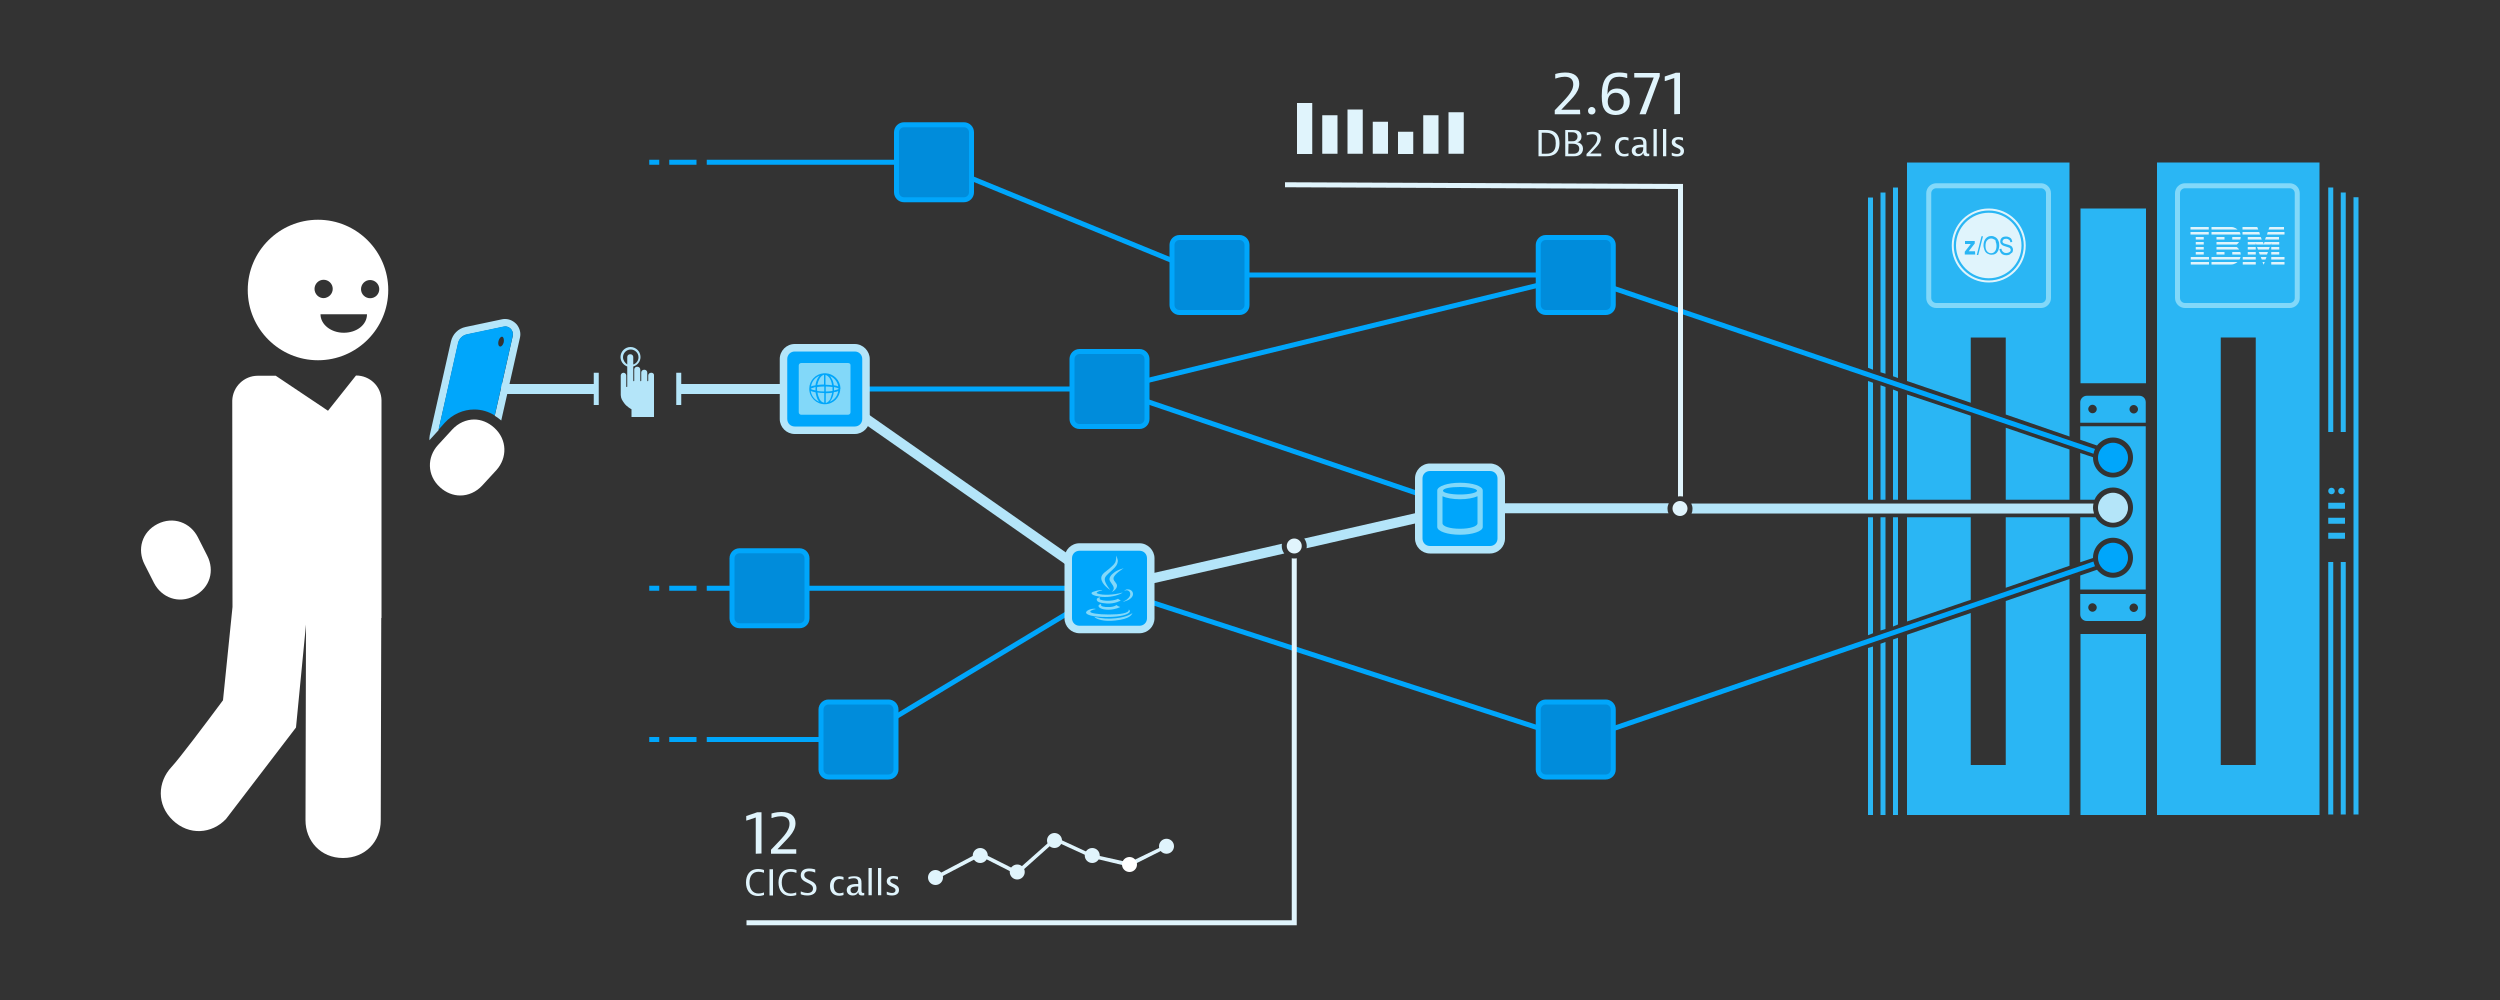 <?xml version="1.0" encoding="utf-8"?><!-- Generator: Adobe Illustrator 20.0.0, SVG Export Plug-In . SVG Version: 6.00 Build 0)  --><svg version="1.1" id="Ebene_1" xmlns="http://www.w3.org/2000/svg" xmlns:xlink="http://www.w3.org/1999/xlink" x="0px" y="0px" viewBox="0 0 1000 400" style="enable-background:new 0 0 1000 400;" xml:space="preserve"><rect x="0" y="0" width="1000" height="400" fill="#333333" stroke="none"/><style type="text/css">.st0{fill:#00A6FB;}.st1{fill:none;}.st2{fill:#B4E5F9;}.st3{fill:#FFFFFF;}.st4{fill:#E0F4FC;}.st5{fill:#82D8F9;}.st6{fill:#008CDB;}.st7{fill:#2AB6F4;}</style><g><path class="st0" d="M838,179.6l-207.2-70.3l-0.6,1.9l207.2,70.3C837.5,180.8,837.8,180.1,838,179.6z"/></g><g><path class="st0" d="M837.4,224.6l-207.3,71l0.6,1.9l207.3-71C837.8,225.9,837.5,225.3,837.4,224.6z"/></g><g><g><rect x="512.9" y="105.5" transform="matrix(0.322 -0.947 0.947 0.322 178.272 608.13)" class="st0" width="2" height="148.1"/></g><g><rect x="441.1" y="131.9" transform="matrix(0.972 -0.237 0.237 0.972 -16.184 131.19)" class="st0" width="192" height="2"/></g><g><rect x="483.8" y="109" class="st0" width="146.5" height="2"/></g><g><rect x="427.7" y="28" transform="matrix(0.379 -0.925 0.925 0.379 185.229 451.138)" class="st0" width="2" height="119.1"/></g><g><line class="st1" x1="630.3" y1="295.8" x2="443.8" y2="235.3"/><rect x="536.1" y="167.5" transform="matrix(0.309 -0.951 0.951 0.309 118.742 694.546)" class="st0" width="2" height="196.1"/></g><g><line class="st1" x1="443.8" y1="235.3" x2="343.4" y2="295.8"/><rect x="335" y="264.5" transform="matrix(0.856 -0.516 0.516 0.856 -80.592 241.448)" class="st0" width="117.2" height="2"/></g><g><rect x="329.9" y="154.6" class="st0" width="114" height="2"/></g><g><rect x="307.8" y="234.3" class="st0" width="136" height="2"/></g><g><rect x="282.7" y="294.8" class="st0" width="60.8" height="2"/></g><g><rect x="282.7" y="234.3" class="st0" width="25.1" height="2"/></g><g><rect x="282.7" y="63.9" class="st0" width="89.9" height="2"/></g><g><rect x="267.7" y="63.9" class="st0" width="10.9" height="2"/></g><g><rect x="259.7" y="63.9" class="st0" width="4" height="2"/></g><g><rect x="267.7" y="234.3" class="st0" width="10.9" height="2"/></g><g><rect x="259.7" y="234.3" class="st0" width="4" height="2"/></g><g><rect x="267.7" y="294.8" class="st0" width="10.9" height="2"/></g><g><rect x="259.7" y="294.8" class="st0" width="4" height="2"/></g><g><rect x="384.8" y="126" transform="matrix(0.573 -0.819 0.819 0.573 4.855 400.393)" class="st2" width="4" height="139.1"/></g><g><rect x="271.5" y="153.6" class="st2" width="58.4" height="4"/></g><g><rect x="200.4" y="153.6" class="st2" width="38.1" height="4"/></g><g><rect x="270.5" y="149.1" class="st2" width="2" height="12.9"/></g><g><rect x="237.5" y="149.1" class="st2" width="2" height="12.9"/></g></g><g><path class="st2" d="M206.8,129.9c-1.2-1.4-2.9-2.3-4.7-2.3c-0.4,0-0.8,0-1.2,0.1l-14.7,3.1c-2.9,0.6-5.1,2.8-5.8,5.7l-8.5,37.6c-0.1,0.7-0.2,1.3-0.1,2c0.2-0.2,0.3-0.4,0.5-0.6l3.1-3.4l7.9-34.9c0.4-1.7,1.8-3.1,3.5-3.4l14.7-3.1c0.2,0,0.4-0.1,0.6-0.1c1.9,0,3.4,1.8,3,3.8l-7.2,31.9c0.9,0.6,1.8,1.2,2.6,1.9l0,0l7.5-33.2C208.4,133.1,207.9,131.4,206.8,129.9z"/></g><g><path class="st0" d="M201.4,130.6l-14.7,3.1c-1.7,0.4-3.1,1.7-3.5,3.4l-7.8,34.8l2.5-2.8c3.1-3.4,7.4-5.3,11.8-5.3l0,0c2.9,0,5.7,0.8,8.2,2.4l7.2-31.9C205.6,132.1,203.6,130.1,201.4,130.6z M201.5,136.9c-0.3,1.1-0.9,1.8-1.5,1.7c-0.6-0.1-0.9-1.1-0.6-2.2c0.3-1.1,0.9-1.8,1.5-1.7C201.4,134.8,201.7,135.8,201.5,136.9z"/><g><g><path class="st3" d="M197.7,171.1c-2.4-2.2-5.3-3.3-8-3.3c-3.2,0-6.4,1.4-8.8,4c0,0-3.4,3.7-5.7,6.2c-4.4,4.8-4.5,12.1,0.8,16.9c2.4,2.2,5.3,3.3,8.1,3.3c3.2,0,6.4-1.4,8.8-4c0,0,3.4-3.7,5.7-6.2C202.9,183.2,203,175.9,197.7,171.1z"/><path class="st3" d="M68.6,306.8c3-3.2,13.4-17,20.6-26.7l3.8-37.3l-0.1-82.6l0,0c0.2-5.5,4.7-9.9,10.2-9.9h7.2l20.9,14l11.2-14.1c5.6,0,10.1,4.4,10.2,9.9l0,0v53.9l0,0v7.2v26h-0.1l-0.2,81c0,8.3-6.1,15-15.1,15s-15-6.9-15-15.1c0-4.3,0.1-46.5,0.2-78.3l-4,41.2l-28,36.6c-5.7,6-14.8,6.7-21.3,0.5S63,312.8,68.6,306.8z"/><g><path class="st3" d="M63,209.6c6.3-3.2,13.1-0.6,16.1,5.2c1.5,3,3.8,7.5,3.8,7.5c3,5.9,1.2,12.8-5.2,16.1c-6.3,3.3-13.1,0.6-16.1-5.2c-1.5-3-3.8-7.5-3.8-7.5C54.8,219.8,56.7,212.8,63,209.6z"/></g></g><path class="st3" d="M127.2,87.9c-15.5,0-28.1,12.6-28.1,28.1s12.6,28.1,28.1,28.1s28.1-12.6,28.1-28.1S142.7,87.9,127.2,87.9z M126.1,117c-0.8-1.9,0.1-4,1.9-4.8c1.9-0.8,4,0.1,4.8,1.9c0.8,1.9-0.1,4-1.9,4.8C129.1,119.8,126.9,118.9,126.1,117z M137.5,133.1c-5.1,0-9.3-3.3-9.3-7.4h18.6C146.8,129.9,142.7,133.1,137.5,133.1z M149.5,119c-1.9,0.8-4-0.1-4.8-1.9c-0.8-1.9,0.1-4,1.9-4.8c1.9-0.8,4,0.1,4.8,1.9S151.4,118.2,149.5,119z"/></g></g><g><g><rect x="518.8" y="41.2" class="st4" width="6.1" height="20.4"/><g><rect x="528.9" y="46.1" class="st4" width="6.1" height="15.4"/></g><g><rect x="539" y="43.8" class="st4" width="6.1" height="17.7"/></g><g><rect x="559.2" y="52.7" class="st4" width="6.1" height="8.9"/></g><g><rect x="549.1" y="48.7" class="st4" width="6.1" height="12.8"/></g><g><rect x="579.4" y="44.9" class="st4" width="6.1" height="16.6"/></g><g><rect x="569.3" y="46.1" class="st4" width="6.1" height="15.4"/></g></g><g><path class="st4" d="M632.1,45.7h-10.2v-1.6c4.3-4.6,7.4-7.2,7.4-10.4c0-1.8-1.1-3-3.4-3c-1.8,0-3.6,0.7-3.6,0.7h-0.2v-1.8c0,0,1.8-0.6,4-0.6c3.8,0,5.6,1.8,5.6,4.5c0,3.8-3.6,6.4-7.2,10.4h7.5L632.1,45.7L632.1,45.7z"/><path class="st4" d="M638.2,44.3c0,0.8-0.6,1.5-1.5,1.5s-1.5-0.6-1.5-1.5c0-0.8,0.6-1.5,1.5-1.5S638.2,43.5,638.2,44.3z"/><path class="st4" d="M646.3,46c-2.1,0-3.6-0.8-4.4-2c-0.8-1.1-1.2-2.6-1.2-5.6c0-6.8,2.2-9.4,7.1-9.4c1.8,0,3.1,0.4,3.1,0.4v1.8h-0.2c0,0-1.4-0.5-3-0.5c-3.6,0-4.7,2.3-4.7,7.1c0.5-1.5,1.9-2.4,3.9-2.4c3.1,0,5,2.1,5,5.1C652,43.6,649.9,46,646.3,46z M643.1,40.6c0,2,1.1,3.7,3.2,3.7c1.9,0,3.2-1.3,3.2-3.6c0-2.1-1.1-3.6-3.2-3.6C644.5,37.1,643.1,38.3,643.1,40.6z"/><path class="st4" d="M653.7,31v-1.8h10.2v1.3l-5.6,15.2h-2.5l5.7-14.7C661.5,31,653.7,31,653.7,31z"/><path class="st4" d="M669.7,45.7V31.2l-3.6,1.2h-0.2v-1.8l4.4-1.5h1.7v16.5L669.7,45.7L669.7,45.7z"/><path class="st4" d="M618.1,52c1,0,2.4,0,3.5,0.7c1.3,0.7,2.2,2.2,2.2,4.6s-0.9,3.9-2.3,4.6c-1.2,0.6-2.5,0.6-3.4,0.6h-2.7V52H618.1z M616.8,61.5h1.4c0.7,0,1.7,0,2.5-0.5c1.2-0.7,1.6-2,1.6-3.7s-0.4-3-1.7-3.7c-0.9-0.5-1.8-0.5-2.5-0.5h-1.4v8.4H616.8z"/><path class="st4" d="M629,52c0.8,0,1.6,0,2.4,0.4c0.7,0.4,1.2,1.1,1.2,2.2c0,2.1-1.8,2.3-1.8,2.3s2.4,0.2,2.4,2.6c0,1.1-0.5,1.9-1.2,2.4c-0.9,0.6-1.8,0.6-2.7,0.6h-3.2V52H629z M627.3,56.5h1.5c0.5,0,1,0,1.4-0.3c0.4-0.3,0.8-0.7,0.8-1.5c0-0.7-0.3-1.2-0.8-1.5c-0.5-0.3-1-0.3-1.5-0.3h-1.5L627.3,56.5L627.3,56.5z M627.3,61.5h1.8c0.5,0,1.2,0,1.8-0.4c0.5-0.3,0.8-0.9,0.8-1.6c0-0.7-0.3-1.3-0.9-1.6c-0.6-0.4-1.3-0.4-1.8-0.4h-1.6L627.3,61.5L627.3,61.5z"/><path class="st4" d="M640.5,62.5h-5.9v-0.9c2.5-2.7,4.3-4.2,4.3-6.1c0-1.1-0.6-1.8-2-1.8c-1,0-2.1,0.4-2.1,0.4h-0.1V53c0,0,1.1-0.3,2.3-0.3c2.2,0,3.3,1,3.3,2.6c0,2.2-2.1,3.8-4.2,6.1h4.4V62.5z"/><path class="st4" d="M651.4,62.3c0,0-0.7,0.3-1.7,0.3c-2.4,0-3.7-1.5-3.7-3.9s1.3-3.9,3.7-3.9c1,0,1.7,0.3,1.7,0.3v1.1h-0.1c0,0-0.7-0.3-1.5-0.3c-1.5,0-2.3,1.1-2.3,2.8c0,1.8,0.8,2.9,2.3,2.9c0.8,0,1.5-0.3,1.5-0.3h0.1V62.3z"/><path class="st4" d="M653.5,55.1c0,0,0.9-0.3,2.2-0.3c1.1,0,2,0.2,2.5,0.9c0.4,0.6,0.4,1.4,0.4,2v2.8c0,0.4,0,1,0.7,1c0.2,0,0.4-0.1,0.4-0.1v1c0,0-0.4,0.1-0.9,0.1c-0.9,0-1.4-0.3-1.5-1.4c-0.3,0.9-1.1,1.4-2.2,1.4c-1.5,0-2.4-0.9-2.4-2.2c0-1.5,1.2-2.4,3.8-2.4c0.5,0,0.8,0,0.8,0c0-0.8,0-1.3-0.3-1.7c-0.3-0.4-0.7-0.6-1.5-0.6c-1.1,0-2,0.4-2,0.4h-0.1L653.5,55.1L653.5,55.1z M655.5,61.6c0.6,0,1.2-0.3,1.5-0.9c0.3-0.6,0.3-1.2,0.3-1.6v-0.2h-0.4c-1,0-2.7,0-2.7,1.4C654.2,61,654.6,61.6,655.5,61.6z"/><path class="st4" d="M662.7,51.6v10.9h-1.3V51.6H662.7z"/><path class="st4" d="M666.5,51.6v10.9h-1.3V51.6H666.5z"/><path class="st4" d="M673.2,56.2L673.2,56.2c-0.1,0-1-0.4-1.8-0.4c-0.9,0-1.3,0.4-1.3,0.9c0,1.5,3.5,1.1,3.5,3.7c0,1.5-1.2,2.2-2.9,2.2c-1.2,0-2-0.4-2-0.4v-1.1h0.1c0,0,1,0.5,2,0.5c0.9,0,1.4-0.4,1.4-1.1c0-1.7-3.5-1.2-3.5-3.6c0-1.3,1-2.1,2.7-2.1c1,0,1.8,0.3,1.8,0.3V56.2z"/></g></g><g><g><path class="st4" d="M302.3,341.5V327l-3.6,1.2h-0.2v-1.8l4.4-1.5h1.7v16.5L302.3,341.5L302.3,341.5z"/><path class="st4" d="M318.5,341.5h-10.1v-1.6c4.3-4.6,7.4-7.2,7.4-10.4c0-1.8-1.1-3-3.4-3c-1.8,0-3.6,0.7-3.6,0.7h-0.2v-1.8c0,0,1.8-0.6,4-0.6c3.8,0,5.6,1.8,5.6,4.5c0,3.8-3.6,6.4-7.2,10.4h7.5V341.5z"/><path class="st4" d="M305.6,358c0,0-1,0.4-2.3,0.4c-3.5,0-4.9-2.5-4.9-5.4c0-2.9,1.4-5.4,4.9-5.4c1.3,0,2.3,0.4,2.3,0.4v1.1h-0.1c0,0-1-0.4-2.1-0.4c-2.5,0-3.6,1.9-3.6,4.3c0,2.4,1.1,4.4,3.6,4.4c1.1,0,2.1-0.4,2.1-0.4h0.1V358z"/><path class="st4" d="M309.2,347.7v10.5h-1.4v-10.5H309.2z"/><path class="st4" d="M318.6,358c0,0-1,0.4-2.3,0.4c-3.5,0-4.9-2.5-4.9-5.4c0-2.9,1.4-5.4,4.9-5.4c1.3,0,2.3,0.4,2.3,0.4v1.1h-0.2c0,0-1-0.4-2.1-0.4c-2.5,0-3.6,1.9-3.6,4.3c0,2.4,1.1,4.4,3.6,4.4c1.1,0,2.1-0.4,2.1-0.4h0.1v1H318.6z"/><path class="st4" d="M326.1,349H326c0,0-1.1-0.5-2.3-0.5c-1.3,0-2,0.6-2,1.5c0,2.4,4.9,1.8,4.9,5.3c0,2.1-1.7,2.9-3.7,2.9c-1.5,0-2.6-0.5-2.6-0.5v-1.1h0.1c0,0,1.3,0.6,2.6,0.6c1.4,0,2.2-0.7,2.2-1.8c0-2.6-4.9-2-4.9-5.3c0-1.7,1.2-2.7,3.4-2.7c1.3,0,2.4,0.4,2.4,0.4V349z"/><path class="st4" d="M337.4,358c0,0-0.7,0.3-1.7,0.3c-2.4,0-3.7-1.5-3.7-3.9c0-2.4,1.3-3.9,3.7-3.9c1,0,1.7,0.3,1.7,0.3v1.1h-0.1c0,0-0.7-0.3-1.5-0.3c-1.5,0-2.3,1.1-2.3,2.8c0,1.7,0.8,2.9,2.3,2.9c0.8,0,1.5-0.3,1.5-0.3h0.1V358z"/><path class="st4" d="M339.5,350.8c0,0,0.9-0.3,2.2-0.3c1.1,0,2,0.2,2.5,0.9c0.4,0.6,0.4,1.4,0.4,2v2.8c0,0.4,0,1,0.7,1c0.2,0,0.4-0.1,0.4-0.1v1c0,0-0.4,0.1-0.9,0.1c-0.9,0-1.4-0.3-1.5-1.4c-0.3,0.9-1.1,1.4-2.2,1.4c-1.5,0-2.4-0.9-2.4-2.2c0-1.5,1.2-2.4,3.8-2.4c0.5,0,0.8,0,0.8,0c0-0.8,0-1.3-0.3-1.7s-0.7-0.6-1.5-0.6c-1.1,0-2,0.4-2,0.4h-0.1v-0.9H339.5L339.5,350.8z M341.5,357.3c0.6,0,1.2-0.3,1.5-0.9c0.3-0.6,0.3-1.2,0.3-1.6v-0.2h-0.4c-1,0-2.7,0-2.7,1.4C340.2,356.8,340.6,357.3,341.5,357.3z"/><path class="st4" d="M348.7,347.2v10.9h-1.3v-10.9H348.7z"/><path class="st4" d="M352.5,347.2v10.9h-1.3v-10.9H352.5z"/><path class="st4" d="M359.2,351.8h-0.1c0,0-0.9-0.4-1.7-0.4c-0.9,0-1.3,0.4-1.3,0.9c0,1.5,3.5,1.1,3.5,3.7c0,1.5-1.2,2.2-2.9,2.2c-1.2,0-2-0.4-2-0.4v-1.1h0.1c0,0,1,0.5,2,0.5c0.9,0,1.4-0.4,1.4-1.1c0-1.7-3.5-1.2-3.5-3.6c0-1.3,1-2.1,2.7-2.1c1,0,1.8,0.3,1.8,0.3V351.8z"/></g><g><g><polygon class="st4" points="373.1,352.5 372.4,351.2 392.1,340.8 406.8,348.2 421.9,334.8 436.8,341.7 451.6,345 466.1,338 466.7,339.2 451.8,346.7 436.3,343 422.1,336.5 407,350 392.2,342.5 "/></g><circle class="st4" cx="374.2" cy="351" r="3"/><circle class="st4" cx="392.1" cy="342.2" r="3"/><circle class="st4" cx="406.9" cy="348.8" r="3"/><circle class="st4" cx="421.8" cy="336.2" r="3"/><circle class="st4" cx="436.9" cy="342.2" r="3"/><circle class="st3" cx="451.8" cy="345.8" r="3"/><circle class="st4" cx="466.6" cy="338.5" r="3"/></g></g><circle class="st4" cx="517.7" cy="218.4" r="3"/><circle class="st4" cx="672" cy="203.4" r="3"/><g><path class="st2" d="M676.5,201.4c0.3,0.6,0.5,1.3,0.5,2.1c0,0.7-0.1,1.3-0.4,1.9h161c-0.2-0.7-0.4-1.5-0.4-2.4c0-0.6,0.1-1.1,0.2-1.6H676.5z"/><path class="st2" d="M667,203.4c0-0.7,0.2-1.4,0.5-2.1h-83.3v4h83.2C667.1,204.8,667,204.1,667,203.4z"/></g><g><path class="st2" d="M260.6,149.1h-0.2c-0.6,0-1.1,0.5-1.1,1.1v2c0,0,0,0.3-0.2,0.3c-0.2,0-0.2-0.3-0.2-0.3V149c0-0.6-0.5-1.1-1.1-1.1h-0.2c-0.6,0-1.1,0.5-1.1,1.1v3.2c0,0,0,0.3-0.2,0.3s-0.2-0.3-0.2-0.3v-4.4c0-0.6-0.5-1.1-1.1-1.1h-0.2c-0.6,0-1.1,0.5-1.1,1.1v4.4c0,0,0,0.3-0.2,0.3s-0.2-0.3-0.2-0.3v-5.6c1.7-0.5,2.9-2,2.9-3.8c0-2.2-1.8-4-4-4s-4,1.8-4,4c0,1.7,1.1,3.2,2.7,3.8v8c0,0,0,0.2-0.2,0.2s-0.2-0.2-0.2-0.2v-4.4c0-0.6-0.5-1.1-1.1-1.1l0,0c-0.6,0-1.1,0.5-1.1,1.1v7.6c0,0.1,0,0.1,0,0.2c0.1,1.5,0.5,2,1.4,3.3c1.1,1.5,2.9,2.4,2.9,2.4v3.1h9v-1.5v-6v-9.1C261.7,149.6,261.2,149.1,260.6,149.1z M249.2,142.9c0-1.7,1.4-3.1,3.1-3.1c1.7,0,3.1,1.4,3.1,3.1c0,1.4-0.9,2.5-2.1,2.9v-3c0-0.6-0.5-1.1-1.1-1.1H252c-0.6,0-1.1,0.5-1.1,1.1v3C250,145.2,249.2,144.1,249.2,142.9z"/><rect x="238" y="135.9" class="st1" width="34" height="34"/></g><g><path class="st4" d="M671.2,198.6c0.3,0,0.6-0.1,0.8-0.1c0.4,0,0.8,0.1,1.2,0.1v-125L514,72.9v2l157.2,0.7V198.6z"/></g><g><path class="st2" d="M522.7,218.4c0,0.3,0,0.6-0.1,0.9l61.8-14.1l-0.9-3.9l-61.8,14.1C522.3,216.3,522.7,217.3,522.7,218.4z"/><path class="st2" d="M512.7,218.4c0-0.3,0-0.6,0.1-0.9l-69.4,15.8l0.9,3.9l69.4-15.8C513.1,220.6,512.7,219.6,512.7,218.4z"/></g><g><path class="st4" d="M517.7,223.4c-0.3,0-0.7,0-1-0.1v144.8H298.6v2h220.1V223.3C518.4,223.4,518,223.4,517.7,223.4z"/></g><g><g><path class="st0" d="M431.8,251.8c-2.5,0-4.5-2-4.5-4.5v-24c0-2.5,2-4.5,4.5-4.5h24c2.5,0,4.5,2,4.5,4.5v24c0,2.5-2,4.5-4.5,4.5H431.8z"/><path class="st2" d="M455.8,220.3c1.7,0,3,1.3,3,3v24c0,1.7-1.3,3-3,3h-24c-1.7,0-3-1.3-3-3v-24c0-1.7,1.3-3,3-3H455.8 M455.8,217.3h-24c-3.3,0-6,2.7-6,6v24c0,3.3,2.7,6,6,6h24c3.3,0,6-2.7,6-6v-24C461.8,220.1,459.1,217.3,455.8,217.3L455.8,217.3z"/></g><g><path class="st0" d="M317.9,172.1c-2.5,0-4.5-2-4.5-4.5v-24c0-2.5,2-4.5,4.5-4.5h24c2.5,0,4.5,2,4.5,4.5v24c0,2.5-2,4.5-4.5,4.5H317.9z"/><path class="st2" d="M341.9,140.6c1.7,0,3,1.3,3,3v24c0,1.7-1.3,3-3,3h-24c-1.7,0-3-1.3-3-3v-24c0-1.7,1.3-3,3-3H341.9 M341.9,137.6h-24c-3.3,0-6,2.7-6,6v24c0,3.3,2.7,6,6,6h24c3.3,0,6-2.7,6-6v-24C347.9,140.4,345.2,137.6,341.9,137.6L341.9,137.6z"/></g><g><path class="st0" d="M572,219.9c-2.5,0-4.5-2-4.5-4.5v-24c0-2.5,2-4.5,4.5-4.5h24c2.5,0,4.5,2,4.5,4.5v24c0,2.5-2,4.5-4.5,4.5H572z"/><path class="st2" d="M596,188.4c1.7,0,3,1.3,3,3v24c0,1.7-1.3,3-3,3h-24c-1.7,0-3-1.3-3-3v-24c0-1.7,1.3-3,3-3H596 M596,185.4h-24c-3.3,0-6,2.7-6,6v24c0,3.3,2.7,6,6,6h24c3.3,0,6-2.7,6-6v-24C602,188.1,599.3,185.4,596,185.4L596,185.4z"/></g></g><g><g><path class="st5" d="M584,193.1c-5,0-9.1,1.4-9.1,3.1v14.6c0,1.7,4.1,3.1,9.1,3.1s9.1-1.4,9.1-3.1v-14.6C593.1,194.4,589,193.1,584,193.1z M584,194.8c3.8,0,6.8,0.7,6.8,1.5s-3.1,1.5-6.8,1.5c-3.8,0-6.8-0.7-6.8-1.5C577.2,195.3,580.2,194.8,584,194.8z M591,209.3c0,1.3-3.1,2.2-7,2.2s-7-0.9-7-2.2v-10.8c1.5,0.7,4.1,1.2,7,1.2s5.4-0.5,7-1.2V209.3z"/></g><rect x="570" y="189.4" class="st1" width="28" height="28"/></g><g><g><path class="st5" d="M327.8,159.6c0.5,0.9,1.1,1.4,1.9,1.5v-3.9c-1.2,0-1.9-0.1-2.7-0.2C327.1,157.9,327.4,158.8,327.8,159.6z"/><path class="st5" d="M326.8,155.6c0,0.3,0.1,0.5,0.1,0.8c0.8,0.1,1.6,0.2,2.8,0.2v-2c-1.2,0-2,0.1-2.8,0.2C326.8,155.1,326.8,155.2,326.8,155.6z"/><path class="st5" d="M333.5,154.1c0.2,0,0.4,0.1,0.6,0.1c0.5,0.1,0.9,0.2,1.2,0.4c-0.3-1.9-1.6-3.5-3.3-4.2c0.2,0.2,0.4,0.5,0.5,0.8C333.1,152,333.4,153,333.5,154.1z"/><path class="st5" d="M326.2,154.1c0.1-1.1,0.5-2.1,1-3c0.2-0.3,0.4-0.6,0.6-0.8c-1.8,0.7-3.1,2.3-3.4,4.3c0.3-0.2,0.7-0.3,1.3-0.4C325.8,154.2,326,154.2,326.2,154.1z"/><path class="st5" d="M326.2,156.9c-0.2,0-0.4-0.1-0.6-0.1c-0.5-0.1-1-0.3-1.3-0.4c0.3,2,1.6,3.6,3.4,4.3c-0.2-0.2-0.4-0.5-0.6-0.8C326.7,159.1,326.4,158.1,326.2,156.9z"/><path class="st5" d="M325.9,156.1c0.1,0,0.2,0,0.3,0.1c0-0.2,0-0.5,0-0.7s0-0.5,0-0.7c-0.1,0-0.2,0-0.3,0.1c-1.2,0.3-1.5,0.5-1.6,0.6C324.3,155.6,324.7,155.9,325.9,156.1z"/><path class="st5" d="M327.8,151.5c-0.4,0.7-0.7,1.6-0.9,2.5c0.8-0.1,1.5-0.2,2.7-0.2v-3.9C328.9,150.1,328.3,150.6,327.8,151.5z"/><path class="st5" d="M333.5,156.9c-0.1,1.1-0.5,2.1-1,3c-0.2,0.3-0.4,0.6-0.6,0.8c1.8-0.7,3.1-2.3,3.4-4.3c-0.3,0.2-0.7,0.3-1.2,0.4C333.9,156.8,333.7,156.8,333.5,156.9z"/><path class="st5" d="M333.9,154.9c-0.1,0-0.2,0-0.3-0.1c0,0.2,0,0.5,0,0.7s0,0.5,0,0.7c0.1,0,0.2,0,0.3-0.1c1.1-0.2,1.6-0.5,1.6-0.6l0,0l0,0C335.4,155.4,335,155.1,333.9,154.9z"/><path class="st5" d="M339.2,145.2h-18.7c-0.6,0-1,0.5-1,1v18.7c0,0.6,0.5,1,1,1h18.7c0.6,0,1-0.5,1-1v-18.7C340.3,145.6,339.8,145.2,339.2,145.2z M336.1,155.6c-0.1,3.4-2.8,6.1-6.2,6.1c-3.4,0-6.2-2.8-6.2-6.2c0-3.3,2.6-6,5.9-6.2c0.1,0,0.2,0,0.3,0c0.1,0,0.2,0,0.4,0c3.2,0.2,5.8,2.8,5.9,6.1L336.1,155.6C336.1,155.6,336.1,155.6,336.1,155.6z"/><path class="st5" d="M333,155.6c0-0.3,0-0.5,0-0.8c-0.8-0.1-1.7-0.2-2.7-0.2v2c1,0,1.9-0.1,2.7-0.2C333,156.1,333,155.8,333,155.6z"/><path class="st5" d="M332,151.5c-0.5-0.9-1.2-1.4-1.8-1.5v3.9c1,0,1.8,0.1,2.6,0.2C332.7,153.1,332.4,152.2,332,151.5z"/><path class="st5" d="M332.9,157.1c-0.8,0.1-1.6,0.2-2.6,0.2v3.9c0.6-0.1,1.3-0.7,1.8-1.5C332.4,158.8,332.7,157.9,332.9,157.1z"/></g><rect x="315.9" y="141.6" class="st1" width="28" height="28"/></g><g><g><path class="st5" d="M446.4,222.2c0,0,0.9,1.5,0.7,2.5c-0.2,1-0.4,1.7-2.4,3.5s-2.8,2.5-2.8,3.6c0,1.5,2.2,4.2,2.2,4.2s-3.6-2.2-3.6-4.8c0-1.7,2.1-2.7,3.3-3.8c1.2-1.1,2.3-1.9,2.5-3.1C446.6,223.2,446.4,222.2,446.4,222.2z"/><path class="st5" d="M449.5,227.3c0,0-4.1,2.4-4.1,4.1c0,1.2,1.5,1.8,1.4,3s-1.5,2.2-2.1,2.4c0,0,0.8-0.7,0.8-1.5c0-1.4-1.9-2.6-1.7-3.8c0.2-1.4,1.7-2.4,2.6-3C447.5,227.8,449.5,227.3,449.5,227.3z"/><path class="st5" d="M449.7,236.3c0.1,0.1,0.4-0.2,1-0.2c0.4,0,1.4,0.3,1.4,1.6c0,1.2-1.5,2.2-1.8,2.4s-1.2,0.6-1.1,0.6c0.1,0.1,1.4-0.4,1.9-0.6c0.5-0.2,2.1-1.1,2.1-2.5c0-1.3-1.3-2.1-2.7-1.8C449.9,236.1,449.7,236.3,449.7,236.3z"/><path class="st5" d="M440.9,236.1c0,0.1-0.8,0.1-1.8,0.6c-0.8,0.4-0.3,0.7,0.2,0.8c1.7,0.6,5.9,0.6,9.8-0.5c-1.2,0.9-4,1.8-7.1,1.8c-2.6,0-5.4-0.7-5.4-1.5c0-0.5,1-0.7,1.7-0.9C439.1,236.1,440.9,235.9,440.9,236.1z"/><path class="st5" d="M440.1,238.9c0,0-0.7,0.7,0.2,1c2.3,0.8,5.7,0.3,6.9-0.4c0,0,0.6,0.5,1.1,0.7c0,0-2.3,1.4-5.6,1.2c-2.6-0.2-4-0.6-4-1.6C438.6,239.1,440.1,238.9,440.1,238.9z"/><path class="st5" d="M440.5,241.6c0,0-1.1,0.1-1.1,0.8c0,0.6,1.2,1.5,4.1,1.5c2.9-0.1,4.6-1.1,4.6-1.1s-1.2-0.4-1.5-0.8c0,0-1,0.9-3.3,0.8C442,242.9,439.8,242.6,440.5,241.6z"/><path class="st5" d="M438.4,243.6c0,0-2.3,0.4-2.3,1.1c0,0.5,2.8,1.1,7.5,1.1c4.3,0,8.2-0.5,7.9-2c0,0,0.8,0.5,0.3,1.1c-0.7,0.9-3.4,1.9-9.1,1.9s-8.3-0.9-8.3-1.8C434.6,243.9,437.3,243.2,438.4,243.6z"/><path class="st5" d="M453,245.2c0,0-1.8,1.6-6.7,2.1c-2.8,0.3-5.5,0.2-8.6-0.6c0.9,1.1,4,2,8.4,1.5C452.1,247.6,452.7,245.8,453,245.2z"/></g><rect x="429.8" y="221.3" class="st1" width="28" height="28"/></g><g><g><path class="st6" d="M618.3,125h24c1.7,0,3-1.3,3-3V98c0-1.7-1.3-3-3-3h-24c-1.7,0-3,1.3-3,3v24C615.3,123.8,616.7,125,618.3,125z"/><path class="st0" d="M642.3,126h-24c-2.2,0-4-1.8-4-4V98c0-2.2,1.8-4,4-4h24c2.2,0,4,1.8,4,4v24C646.3,124.3,644.5,126,642.3,126z M618.3,96c-1.1,0-2,0.9-2,2v24c0,1.1,0.9,2,2,2h24c1.1,0,2-0.9,2-2V98c0-1.1-0.9-2-2-2H618.3z"/></g><g><path class="st6" d="M471.8,125h24c1.7,0,3-1.3,3-3V98c0-1.7-1.3-3-3-3h-24c-1.7,0-3,1.3-3,3v24C468.8,123.8,470.2,125,471.8,125z"/><path class="st0" d="M495.8,126h-24c-2.2,0-4-1.8-4-4V98c0-2.2,1.8-4,4-4h24c2.2,0,4,1.8,4,4v24C499.8,124.3,498,126,495.8,126z M471.8,96c-1.1,0-2,0.9-2,2v24c0,1.1,0.9,2,2,2h24c1.1,0,2-0.9,2-2V98c0-1.1-0.9-2-2-2H471.8z"/></g><g><path class="st6" d="M431.8,170.6h24c1.7,0,3-1.3,3-3v-24c0-1.7-1.3-3-3-3h-24c-1.7,0-3,1.3-3,3v24C428.8,169.2,430.2,170.6,431.8,170.6z"/><path class="st0" d="M455.8,171.6h-24c-2.2,0-4-1.8-4-4v-24c0-2.2,1.8-4,4-4h24c2.2,0,4,1.8,4,4v24C459.8,169.8,458,171.6,455.8,171.6z M431.8,141.6c-1.1,0-2,0.9-2,2v24c0,1.1,0.9,2,2,2h24c1.1,0,2-0.9,2-2v-24c0-1.1-0.9-2-2-2H431.8z"/></g><g><path class="st6" d="M361.6,79.9h24c1.7,0,3-1.3,3-3v-24c0-1.7-1.3-3-3-3h-24c-1.7,0-3,1.3-3,3v24C358.6,78.6,360,79.9,361.6,79.9z"/><path class="st0" d="M385.6,80.9h-24c-2.2,0-4-1.8-4-4v-24c0-2.2,1.8-4,4-4h24c2.2,0,4,1.8,4,4v24C389.6,79.1,387.8,80.9,385.6,80.9z M361.6,50.9c-1.1,0-2,0.9-2,2v24c0,1.1,0.9,2,2,2h24c1.1,0,2-0.9,2-2v-24c0-1.1-0.9-2-2-2H361.6z"/></g><g><path class="st6" d="M618.3,310.8h24c1.7,0,3-1.3,3-3v-24c0-1.7-1.3-3-3-3h-24c-1.7,0-3,1.3-3,3v24C615.3,309.5,616.7,310.8,618.3,310.8z"/><path class="st0" d="M642.3,311.8h-24c-2.2,0-4-1.8-4-4v-24c0-2.2,1.8-4,4-4h24c2.2,0,4,1.8,4,4v24C646.3,310,644.5,311.8,642.3,311.8z M618.3,281.8c-1.1,0-2,0.9-2,2v24c0,1.1,0.9,2,2,2h24c1.1,0,2-0.9,2-2v-24c0-1.1-0.9-2-2-2H618.3z"/></g><g><path class="st6" d="M331.4,310.8h24c1.7,0,3-1.3,3-3v-24c0-1.7-1.3-3-3-3h-24c-1.7,0-3,1.3-3,3v24C328.4,309.5,329.8,310.8,331.4,310.8z"/><path class="st0" d="M355.4,311.8h-24c-2.2,0-4-1.8-4-4v-24c0-2.2,1.8-4,4-4h24c2.2,0,4,1.8,4,4v24C359.4,310,357.6,311.8,355.4,311.8z M331.4,281.8c-1.1,0-2,0.9-2,2v24c0,1.1,0.9,2,2,2h24c1.1,0,2-0.9,2-2v-24c0-1.1-0.9-2-2-2H331.4z"/></g><g><path class="st6" d="M295.8,250.3h24c1.7,0,3-1.3,3-3v-24c0-1.7-1.3-3-3-3h-24c-1.7,0-3,1.3-3,3v24C292.8,248.9,294.1,250.3,295.8,250.3z"/><path class="st0" d="M319.8,251.3h-24c-2.2,0-4-1.8-4-4v-24c0-2.2,1.8-4,4-4h24c2.2,0,4,1.8,4,4v24C323.8,249.6,322,251.3,319.8,251.3z M295.8,221.3c-1.1,0-2,0.9-2,2v24c0,1.1,0.9,2,2,2h24c1.1,0,2-0.9,2-2v-24c0-1.1-0.9-2-2-2H295.8z"/></g></g><g><circle class="st2" cx="845.2" cy="203.1" r="6"/></g><circle class="st0" cx="845.2" cy="223.1" r="6"/><circle class="st0" cx="845.2" cy="183.1" r="6"/><g><g><path class="st7" d="M862.8,65V326h65V65H862.8z M888.3,135h14V306h-14V135z"/><rect x="832.2" y="253.6" class="st7" width="26.2" height="72.4"/><rect x="832.2" y="83.4" class="st7" width="26.2" height="69.9"/><rect x="941.4" y="78.9" class="st7" width="2" height="246.9"/><g><path class="st7" d="M834.7,248.4h21c1.4,0,2.6-1.2,2.6-2.6v-8.2h-26.2v8.2C832.1,247.3,833.3,248.4,834.7,248.4z M837,241.3c0.9,0,1.7,0.8,1.7,1.7s-0.8,1.7-1.7,1.7s-1.7-0.8-1.7-1.7S836,241.3,837,241.3z M853.5,244.8c-0.9,0-1.7-0.8-1.7-1.7s0.8-1.7,1.7-1.7s1.7,0.8,1.7,1.7S854.4,244.8,853.5,244.8z"/></g><g><path class="st7" d="M855.7,158.3h-21c-1.4,0-2.6,1.2-2.6,2.6v8.2h26.2v-8.2C858.3,159.4,857.2,158.3,855.7,158.3z M853.5,165.4c-0.9,0-1.7-0.8-1.7-1.7c0-1,0.8-1.7,1.7-1.7s1.7,0.8,1.7,1.7S854.4,165.4,853.5,165.4z M837,161.9c0.9,0,1.7,0.8,1.7,1.7c0,1-0.8,1.7-1.7,1.7s-1.7-0.8-1.7-1.7C835.3,162.8,836,161.9,837,161.9z"/></g><g><rect x="931.3" y="75" class="st7" width="2" height="97.8"/><rect x="931.3" y="224.8" class="st7" width="2" height="101"/></g><g><rect x="936.3" y="77" class="st7" width="2" height="95.8"/><rect x="936.3" y="224.8" class="st7" width="2" height="101"/></g><circle class="st7" cx="932.6" cy="196.4" r="1.3"/><circle class="st7" cx="936.6" cy="196.4" r="1.3"/><rect x="931.3" y="201.1" class="st7" width="6.7" height="2.4"/><rect x="931.3" y="207.1" class="st7" width="6.7" height="2.4"/><rect x="931.3" y="213.1" class="st7" width="6.7" height="2.4"/><polygon class="st7" points="788.3,161.1 788.3,135 802.3,135 802.3,165.8 827.8,174.6 827.8,65 762.8,65 762.8,152.4 "/><polygon class="st7" points="759.2,151.2 759.2,75 757.2,75 757.2,150.5 "/><polygon class="st7" points="754.2,149.5 754.2,77 752.2,77 752.2,148.9 "/><polygon class="st7" points="749.2,147.9 749.2,79 747.2,79 747.2,147.1 "/><g><polygon class="st7" points="827.8,199.9 827.8,179.8 802.3,171.1 802.3,199.9 "/><polygon class="st7" points="788.3,199.9 788.3,166.3 762.8,157.8 762.8,199.9 "/></g><polygon class="st7" points="759.2,199.9 759.2,156.6 757.2,155.8 757.2,199.9 "/><polygon class="st7" points="754.2,199.9 754.2,154.8 752.2,154.1 752.2,199.9 "/><polygon class="st7" points="749.2,199.9 749.2,153.1 747.2,152.4 747.2,199.9 "/><g><polygon class="st7" points="827.8,226.3 827.8,206.9 802.3,206.9 802.3,235.1 "/><polygon class="st7" points="802.3,240.4 802.3,306 788.3,306 788.3,245.2 762.8,253.9 762.8,326 827.8,326 827.8,231.6 "/><polygon class="st7" points="788.3,239.9 788.3,206.9 762.8,206.9 762.8,248.6 "/></g><g><polygon class="st7" points="759.2,249.8 759.2,206.9 757.2,206.9 757.2,250.6 "/><polygon class="st7" points="757.2,255.8 757.2,326 759.2,326 759.2,255.1 "/></g><g><polygon class="st7" points="752.2,257.5 752.2,326 754.2,326 754.2,256.8 "/><polygon class="st7" points="754.2,251.6 754.2,206.9 752.2,206.9 752.2,252.2 "/></g><g><polygon class="st7" points="749.2,253.3 749.2,206.9 747.2,206.9 747.2,254.1 "/><polygon class="st7" points="747.2,259.2 747.2,326 749.2,326 749.2,258.6 "/></g><g><path class="st7" d="M832.1,170.4v5.5l6.7,2.3c1.5-1.9,3.8-3.2,6.4-3.2c4.4,0,8,3.6,8,8s-3.6,8-8,8s-8-3.6-8-8c0,0,0,0,0-0.1l-5.1-1.7v18.7h5.7c1.2-2.9,4.1-4.9,7.4-4.9c4.4,0,8,3.6,8,8s-3.6,8-8,8c-3,0-5.6-1.7-7-4.1h-6.1v18l5.1-1.7v-0.1c0-4.4,3.6-8,8-8s8,3.6,8,8s-3.6,8-8,8c-2.6,0-4.9-1.3-6.4-3.2l-6.7,2.3v5.6h26.2v-65.3h-26.2L832.1,170.4L832.1,170.4z"/></g></g><g><g><path class="st7" d="M816.4,122.2h-41.9c-1.7,0-3-1.3-3-3V77.3c0-1.7,1.3-3,3-3h41.9c1.7,0,3,1.3,3,3v41.9C819.4,120.8,818.1,122.2,816.4,122.2z"/><path class="st5" d="M816.4,123.2h-41.9c-2.2,0-4-1.8-4-4V77.3c0-2.2,1.8-4,4-4h41.9c2.2,0,4,1.8,4,4v41.9C820.4,121.4,818.6,123.2,816.4,123.2z M774.5,75.3c-1.1,0-2,0.9-2,2v41.9c0,1.1,0.9,2,2,2h41.9c1.1,0,2-0.9,2-2V77.3c0-1.1-0.9-2-2-2H774.5z"/></g><g><path class="st7" d="M915.9,122.2H874c-1.7,0-3-1.3-3-3V77.3c0-1.7,1.3-3,3-3h41.9c1.7,0,3,1.3,3,3v41.9C918.9,120.8,917.6,122.2,915.9,122.2z"/><path class="st5" d="M915.9,123.2H874c-2.2,0-4-1.8-4-4V77.3c0-2.2,1.8-4,4-4h41.9c2.2,0,4,1.8,4,4v41.9C919.9,121.4,918.1,123.2,915.9,123.2z M874,75.3c-1.1,0-2,0.9-2,2v41.9c0,1.1,0.9,2,2,2h41.9c1.1,0,2-0.9,2-2V77.3c0-1.1-0.9-2-2-2H874z"/></g><g><g><g><path class="st4" d="M795.5,84.2c7.7,0,14,6.3,14,14s-6.3,14-14,14c-7.7,0-14-6.3-14-14S787.7,84.2,795.5,84.2 M795.5,83.4c-8.2,0-14.8,6.6-14.8,14.8s6.6,14.8,14.8,14.8c8.2,0,14.8-6.6,14.8-14.8S803.7,83.4,795.5,83.4L795.5,83.4z"/></g><g><path class="st4" d="M797.7,95.8c-0.4-0.2-0.7-0.4-1.2-0.4c-0.6,0-1.1,0.2-1.6,0.7s-0.7,1.2-0.7,2.3c0,0.9,0.2,1.6,0.6,2.1c0.4,0.5,1,0.8,1.6,0.8c0.7,0,1.2-0.3,1.6-0.8c0.4-0.5,0.6-1.2,0.6-2.2c0-0.6-0.1-1.1-0.3-1.5C798.3,96.2,798.1,95.9,797.7,95.8z"/><path class="st4" d="M795.5,85.1c-7.2,0-13.1,5.9-13.1,13.1c0,7.2,5.9,13.1,13.1,13.1s13.1-5.9,13.1-13.1C808.6,91,802.7,85.1,795.5,85.1z M790.1,101.8h-4.2v-1.1l1.8-2.3c0.3-0.4,0.5-0.6,0.6-0.8c-0.1,0-0.3,0-0.6,0H786v-1.2h3.9v1l-1.8,2.3l-0.6,0.8c0.4,0,0.6,0,0.6,0h1.9L790.1,101.8L790.1,101.8z M791.3,102h-0.6l1.9-7.5h0.6L791.3,102z M799.3,100.2c-0.3,0.6-0.6,1-1.1,1.3s-1,0.4-1.6,0.4s-1.2-0.2-1.7-0.5s-0.9-0.8-1.1-1.4s-0.4-1.2-0.4-1.8c0-1.2,0.3-2.1,0.9-2.8c0.6-0.7,1.3-1,2.3-1c0.6,0,1.1,0.2,1.6,0.5s0.9,0.8,1.1,1.3c0.3,0.6,0.4,1.2,0.4,1.9C799.7,99,799.5,99.6,799.3,100.2z M803.9,101.8c-0.4,0.2-0.8,0.3-1.3,0.3c-0.6,0-1.1-0.1-1.5-0.3c-0.4-0.2-0.7-0.5-0.9-0.9c-0.2-0.4-0.4-0.8-0.4-1.3l0.8-0.1c0,0.4,0.1,0.7,0.3,0.9c0.1,0.2,0.4,0.4,0.7,0.6c0.3,0.2,0.6,0.2,1,0.2c0.3,0,0.6-0.1,0.9-0.2s0.4-0.3,0.6-0.4c0.1-0.2,0.2-0.4,0.2-0.6s-0.1-0.4-0.2-0.6s-0.3-0.3-0.6-0.4c-0.2-0.1-0.6-0.2-1.2-0.4c-0.6-0.2-1-0.3-1.3-0.5c-0.3-0.2-0.5-0.4-0.7-0.7c-0.2-0.3-0.2-0.6-0.2-0.9c0-0.4,0.1-0.7,0.3-1c0.2-0.3,0.5-0.6,0.8-0.7c0.3-0.1,0.8-0.2,1.2-0.2c0.5,0,0.9,0.1,1.3,0.3c0.4,0.2,0.7,0.4,0.9,0.8c0.2,0.4,0.3,0.7,0.3,1.1l-0.8,0.1c0-0.5-0.2-0.8-0.5-1c-0.3-0.2-0.6-0.4-1.1-0.4s-0.9,0.1-1.1,0.3s-0.4,0.5-0.4,0.8s0.1,0.5,0.3,0.6c0.2,0.2,0.6,0.3,1.3,0.5c0.7,0.2,1.2,0.3,1.5,0.5c0.4,0.2,0.7,0.4,0.8,0.7c0.2,0.3,0.3,0.6,0.3,1s-0.1,0.8-0.3,1.1C804.5,101.2,804.2,101.5,803.9,101.8z"/></g></g><rect x="775.5" y="78.2" class="st1" width="40" height="40"/></g><g><path class="st4" d="M876.2,90.8v1h7.3v-1H876.2z M884.6,90.8v1H895c0,0-1.1-1-2.5-1H884.6z M897,90.8v1h6.3l-0.4-1H897z M907.8,90.8l-0.4,1h6.2v-1H907.8z M876.2,92.8v1h7.3v-1H876.2z M884.6,92.8v1h11.6c0,0-0.1-0.8-0.4-1H884.6z M897,92.8v1h7l-0.3-1H897z M907.1,92.8l-0.3,1h7v-1H907.1z M878.3,94.8v1h3.2v-1H878.3z M886.6,94.8v1h3.2v-1H886.6z M892.9,94.8v1h3.2c0,0,0.2-0.5,0.2-1H892.9z M899.1,94.8v1h5.6l-0.4-1H899.1z M906.4,94.8l-0.4,1h5.6v-1H906.4z M878.3,96.8v1h3.2v-1H878.3z M886.6,96.8v1h8.1c0,0,0.7-0.5,0.9-1H886.6z M899.1,96.8v1h3.2v-0.6l0.2,0.6h5.8l0.2-0.6v0.6h3.2v-1h-5.9l-0.3,0.9l-0.3-0.9H899.1z M878.3,98.8v1h3.2v-1H878.3z M886.6,98.8v1h9c-0.2-0.5-0.9-1-0.9-1H886.6z M899.1,98.8v1h3.2v-1H899.1z M902.8,98.8l0.4,1h4.3l0.4-1H902.8z M908.5,98.8v1h3.2v-1H908.5z M878.3,100.8v1h3.2v-1H878.3z M886.6,100.8v1h3.2v-1H886.6z M892.9,100.8v1h3.4c0-0.5-0.2-1-0.2-1H892.9z M899.1,100.8v1h3.2v-1H899.1z M903.5,100.8l0.4,1h2.9l0.4-1H903.5z M908.5,100.8v1h3.2v-1H908.5z M876.3,102.8v1h7.3v-1H876.3z M884.6,102.8v1h11.2c0.2-0.2,0.4-1,0.4-1H884.6z M897.1,102.8v1h5.2v-1H897.1z M904.3,102.8l0.4,1h1.5l0.4-1H904.3z M908.5,102.8v1h5.3v-1H908.5z M876.3,104.8v1h7.3v-1H876.3z M884.6,104.8v1h7.9c1.4,0,2.5-1,2.5-1H884.6z M897.1,104.8v1h5.2v-1H897.1z M905,104.8l0.4,1h0.1l0.4-1H905L905,104.8z M908.5,104.8v1h5.3v-1H908.5z"/><rect x="875" y="78.2" class="st1" width="40" height="40"/></g></g></g></svg>